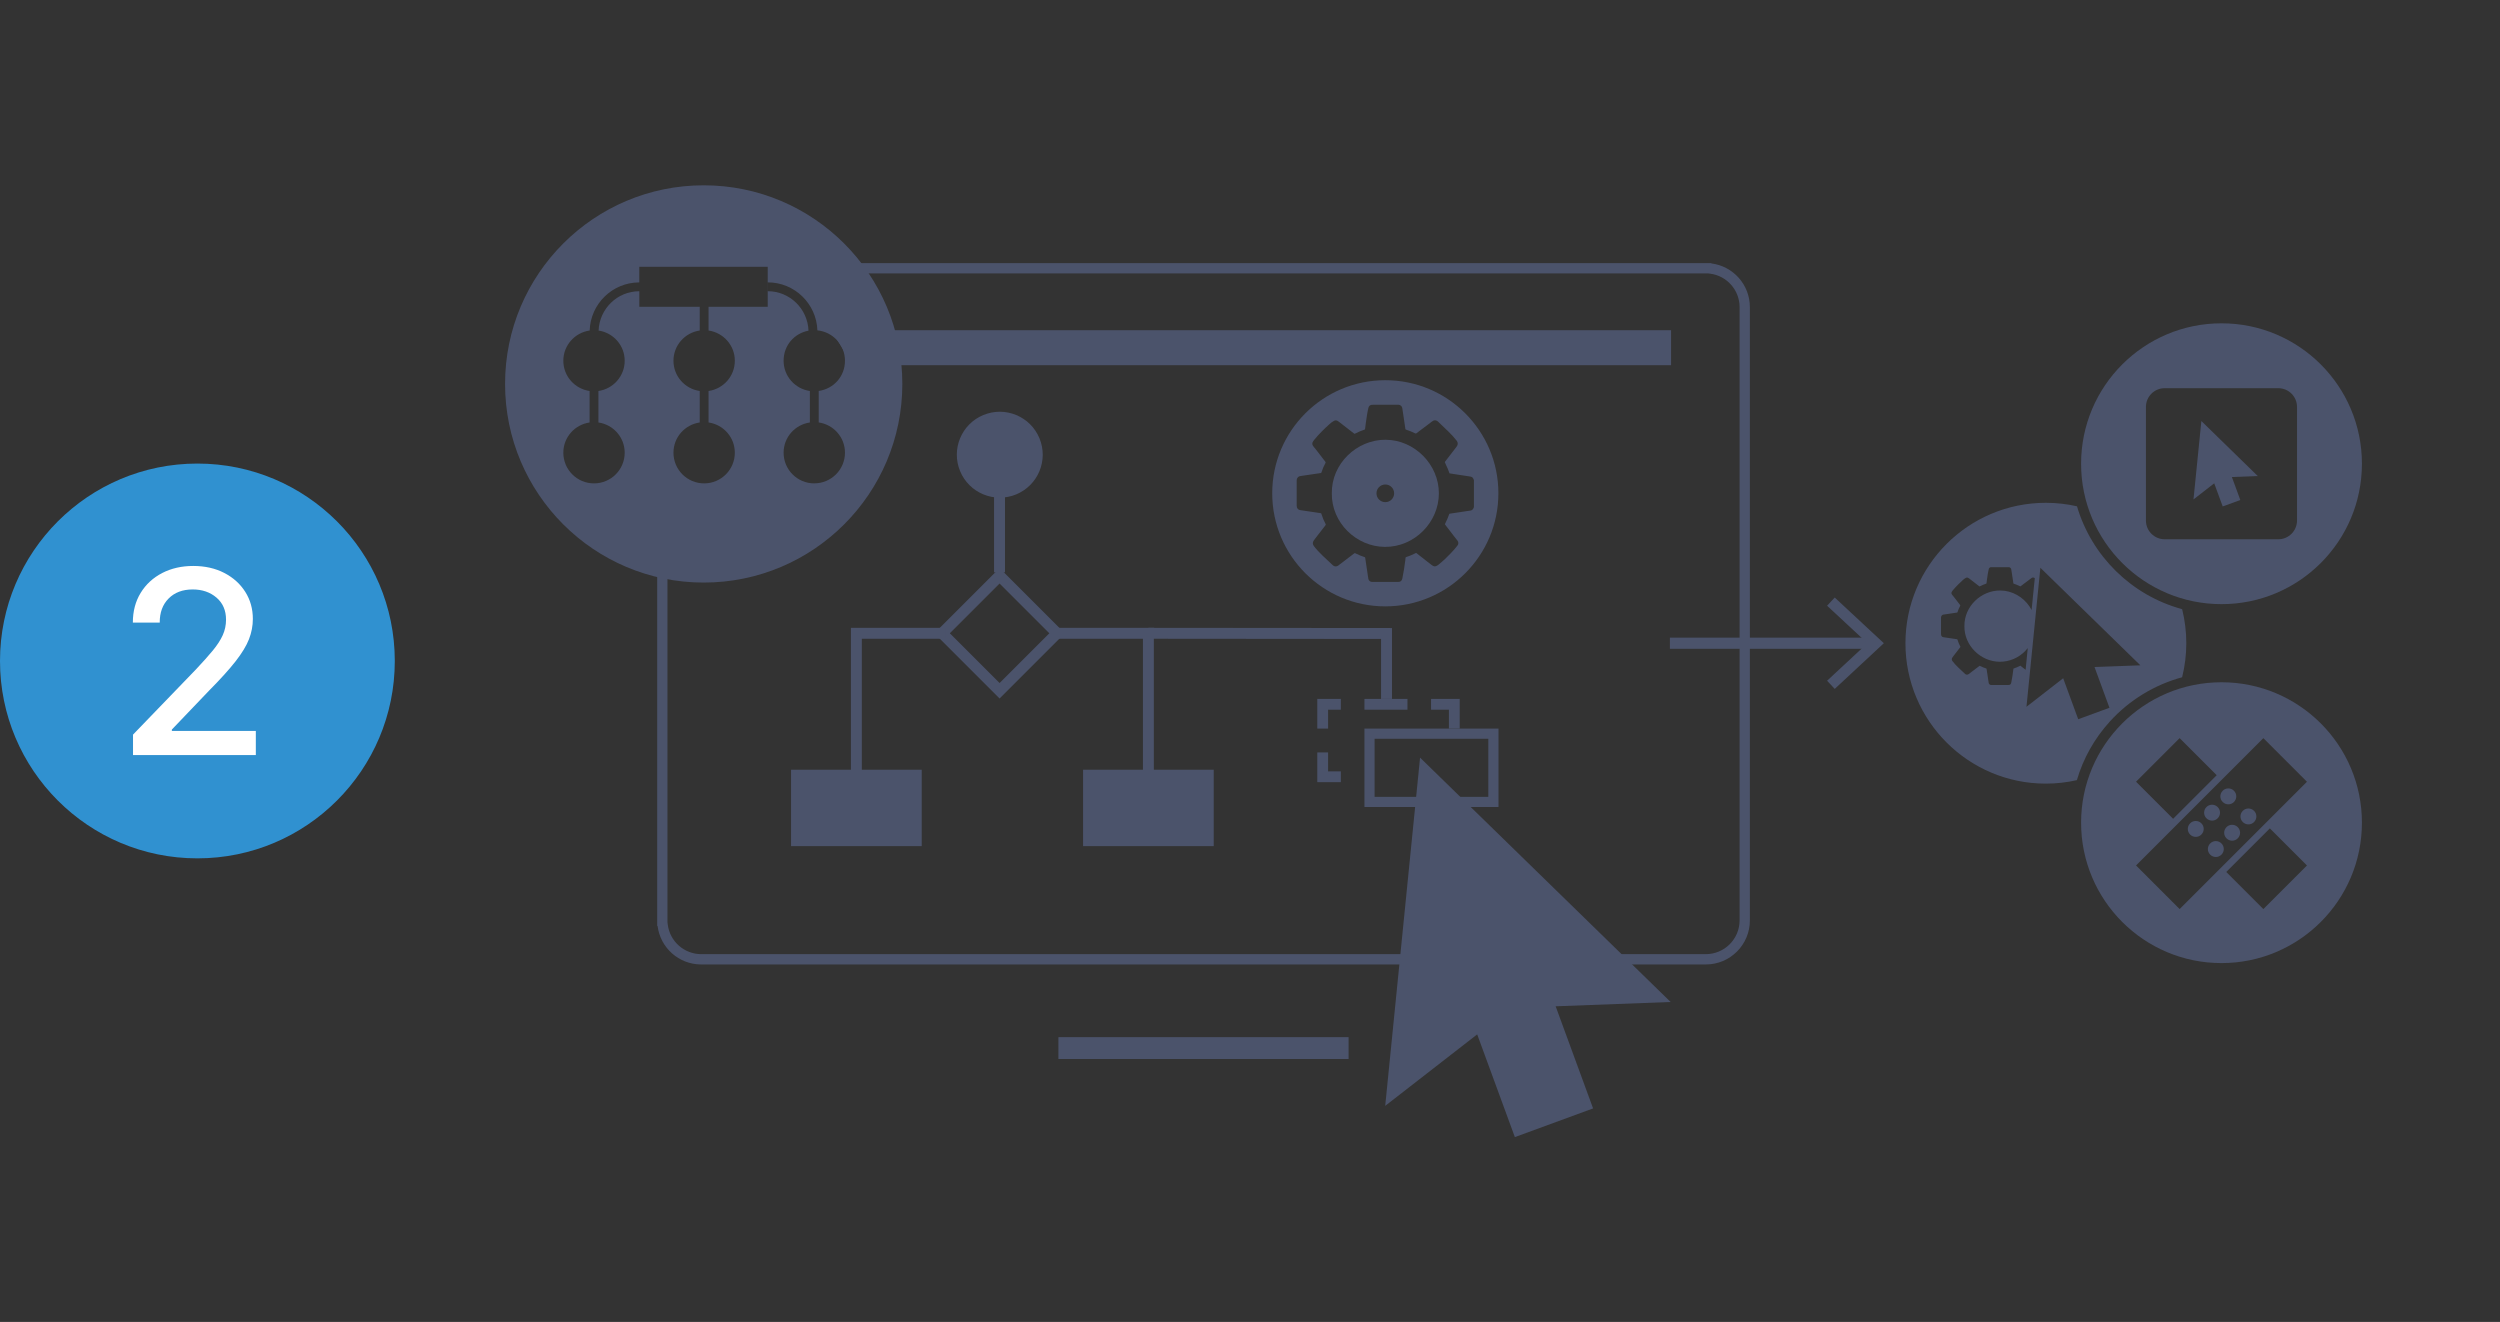 <?xml version="1.0" encoding="UTF-8"?><svg id="Layer_1" xmlns="http://www.w3.org/2000/svg" viewBox="0 0 730 386"><rect x="0" y="0" width="730" height="386" fill="#333333" stroke="none"/><defs><style>.cls-1{fill:#fff;}.cls-2{fill:#3091d0;}.cls-3{fill:#4b536b;}.cls-4{stroke-width:3.19px;}.cls-4,.cls-5{fill:none;stroke:#4b536b;stroke-miterlimit:10;}.cls-5{stroke-width:3.26px;}</style></defs><g><path class="cls-3" d="M652.31,234.18c.91-.91,.91-2.38,0-3.28-.91-.91-2.38-.91-3.28,0-.91,.91-.91,2.38,0,3.28,.91,.91,2.38,.91,3.28,0Z"/><path class="cls-3" d="M645.38,246.28c-.91,.91-.91,2.38,0,3.28,.91,.91,2.38,.91,3.28,0,.91-.91,.91-2.38,0-3.28-.91-.91-2.38-.91-3.28,0Z"/><path class="cls-3" d="M639.52,240.41c-.91,.91-.91,2.38,0,3.28,.91,.91,2.38,.91,3.28,0,.91-.91,.91-2.38,0-3.28-.91-.91-2.38-.91-3.28,0Z"/><path class="cls-3" d="M647.56,238.94c.91-.91,.91-2.38,0-3.28-.91-.91-2.38-.91-3.28,0s-.91,2.38,0,3.28c.91,.91,2.38,.91,3.28,0Z"/><path class="cls-3" d="M650.14,241.52c-.91,.91-.91,2.38,0,3.28,.91,.91,2.38,.91,3.28,0,.91-.91,.91-2.38,0-3.28-.91-.91-2.38-.91-3.28,0Z"/><path class="cls-3" d="M648.68,199.22c-22.64,0-41,18.36-41,41s18.36,41,41,41,41-18.36,41-41-18.36-41-41-41Zm-12.23,16.31l10.83,10.83-12.73,12.73-10.83-10.83,12.73-12.73Zm24.45,49.92l-10.83-10.83,12.73-12.73,10.83,10.83-12.73,12.73Zm-24.45,0l-12.73-12.73,37.18-37.18,12.73,12.73-37.18,37.18Z"/><path class="cls-3" d="M654.9,236.76c-.91,.91-.91,2.38,0,3.28,.91,.91,2.38,.91,3.28,0,.91-.91,.91-2.38,0-3.28s-2.38-.91-3.28,0Z"/></g><circle class="cls-2" cx="57.64" cy="193" r="57.64"/><path class="cls-1" d="M38.84,220.47v-5.96l18.43-19.1c1.95-2.07,3.57-3.9,4.87-5.46,1.29-1.57,2.26-3.06,2.9-4.48,.64-1.42,.96-2.93,.96-4.52,0-2.71-.93-4.86-2.79-6.45-1.86-1.59-4.18-2.38-6.94-2.38-2.94,0-5.29,.88-7.04,2.65-1.75,1.76-2.61,4.11-2.59,7.04h-7.85c0-3.32,.76-6.21,2.29-8.7,1.52-2.48,3.62-4.41,6.28-5.79,2.66-1.37,5.68-2.06,9.07-2.06s6.44,.68,9.06,2.04c2.62,1.36,4.66,3.2,6.13,5.53,1.47,2.33,2.21,4.96,2.21,7.89,0,2.02-.38,4-1.13,5.93-.75,1.93-2.06,4.08-3.91,6.45-1.85,2.37-4.45,5.24-7.78,8.6l-10.83,11.33v.4h24.52v7.05H38.84Z"/><g><g><line class="cls-5" x1="487.61" y1="187.82" x2="546.54" y2="187.82"/><polygon class="cls-3" points="535.74 201.16 533.51 198.77 545.29 187.82 533.51 176.87 535.74 174.48 550.08 187.82 535.74 201.16"/></g><g><rect class="cls-3" x="309.06" y="302.85" width="84.73" height="6.38"/><g><rect class="cls-4" x="280.01" y="173.05" width="23.74" height="23.74" transform="translate(-45.27 260.55) rotate(-45)"/><circle class="cls-3" cx="291.94" cy="132.77" r="12.54" transform="translate(-28.59 121.83) rotate(-22.5)"/><line class="cls-4" x1="291.86" y1="136.57" x2="291.86" y2="167.13"/><polyline class="cls-4" points="307.48 184.92 335.33 184.92 335.33 237.58"/><polyline class="cls-4" points="250.06 237.58 250.06 184.92 276.11 184.92"/><polyline class="cls-4" points="335.33 184.92 404.86 184.98 404.86 204.08"/><rect class="cls-3" x="316.26" y="224.76" width="38.15" height="22.31"/><rect class="cls-3" x="230.99" y="224.76" width="38.15" height="22.31"/><path class="cls-3" d="M434.59,215.72v16.96h-33.21v-16.96h33.21m2.97-2.97h-39.14v22.89h39.14v-22.89h0Z"/><g><polygon class="cls-3" points="391.53 225.24 387.8 225.24 387.8 219.71 384.65 219.71 384.65 228.39 391.53 228.39 391.53 225.24"/><polygon class="cls-3" points="387.8 207.23 391.53 207.23 391.53 204.08 384.65 204.08 384.65 212.75 387.8 212.75 387.8 207.23"/><polygon class="cls-3" points="417.87 204.08 417.87 207.23 423.08 207.23 423.08 212.75 426.23 212.75 426.23 204.08 417.87 204.08"/><rect class="cls-3" x="398.42" y="204.08" width="12.56" height="3.15"/></g><path class="cls-3" d="M465.19,323.65l-22.85,8.38-11-29.99-26.86,20.87,10.18-101.68,73.16,71.35-33.57,1.26,10.93,29.81Z"/></g><path class="cls-3" d="M498.64,79.82l.7,.09c4.91,.61,8.62,4.81,8.62,9.76v179.09c0,5.43-4.42,9.85-9.85,9.85H204.75c-4.95,0-9.15-3.71-9.76-8.62l-.09-.7v-111.08l50.34-6.13,1.68-.2,.69-1.54c.16-.35,3.91-8.73,6.52-18.05,3.72-13.27,3.25-21.55-1.46-25.26l-16.38-27.19H498.64m1.07-3H230.99l19.43,32.26c9.59,6.33-5.54,40.02-5.54,40.02l-52.98,6.45v114.8h.11c.79,6.34,6.18,11.25,12.74,11.25H498.11c7.09,0,12.85-5.75,12.85-12.85V89.66c0-6.55-4.91-11.95-11.25-12.74v-.11h0Z"/><polygon class="cls-3" points="487.95 96.42 253.97 96.42 250.06 96.42 250.06 106.64 253.97 106.64 375.43 106.64 428.39 106.64 487.95 106.64 487.95 106.64 487.95 96.42 487.95 96.42"/></g></g><g><path class="cls-3" d="M404.51,111.02c-18.24,0-33.02,14.79-33.02,33.02s14.79,33.02,33.02,33.02,33.02-14.79,33.02-33.02-14.79-33.02-33.02-33.02Zm25.85,37.12c-.15,.47-.42,.84-.94,.94-.36,.06-.72,.1-1.09,.16-.83,.13-1.67,.25-2.5,.38-.82,.13-1.65,.25-2.47,.37-.11,.01-.17,.05-.2,.16-.34,.96-.72,1.9-1.2,2.79-.06,.11-.04,.18,.03,.27,.94,1.21,1.87,2.44,2.81,3.66,.27,.35,.57,.68,.82,1.04,.3,.42,.28,.95-.01,1.34-.1,.15-.22,.29-.34,.44-1.02,1.26-2.16,2.42-3.32,3.53-.61,.58-1.26,1.12-1.91,1.67-.1,.09-.23,.16-.35,.23-.55,.35-.94,.39-1.59-.1-.96-.71-1.88-1.46-2.81-2.19-.59-.46-1.18-.93-1.78-1.39-.17,.09-.34,.16-.5,.25-.79,.39-1.6,.72-2.44,.99-.09,.02-.13,.06-.14,.17-.01,.26-.05,.54-.09,.81-.12,.85-.22,1.71-.36,2.56-.14,.91-.31,1.82-.5,2.72-.16,.71-.55,.99-1.27,.99h-7.36c-.08,0-.16,0-.24,0-.49-.03-.97-.42-1.04-.86-.05-.28-.08-.55-.13-.82-.13-.9-.27-1.79-.4-2.68-.13-.9-.28-1.79-.4-2.68-.02-.11-.05-.17-.17-.21-.93-.31-1.86-.67-2.74-1.13-.1-.05-.18-.05-.28,.03-1.56,1.19-3.13,2.38-4.69,3.57-.46,.35-1.12,.33-1.55-.07-1.04-.97-2.09-1.95-3.11-2.93-.88-.86-1.73-1.74-2.47-2.73-.37-.5-.38-1.09-.01-1.59,.21-.31,.43-.61,.67-.9,.92-1.21,1.85-2.4,2.78-3.59,.08-.1,.09-.18,.02-.29-.52-.98-.95-2-1.27-3.07-.03-.09-.06-.11-.15-.13-1.08-.16-2.15-.32-3.22-.48-.92-.13-1.84-.28-2.76-.41-.51-.07-.83-.35-.99-.82-.05-.16-.07-.34-.07-.5v-7.27c0-.11,0-.21,.02-.31,.06-.49,.47-.94,.93-1.03,.34-.06,.7-.11,1.05-.16,.9-.13,1.81-.27,2.72-.4,.76-.12,1.54-.23,2.31-.34,.11-.01,.16-.05,.19-.16,.31-.98,.71-1.92,1.2-2.82,.05-.11,.05-.18-.02-.28-.86-1.12-1.71-2.24-2.58-3.36-.3-.4-.63-.77-.94-1.16-.41-.51-.43-.96-.07-1.5,.1-.16,.21-.31,.33-.45,1.37-1.65,2.88-3.16,4.48-4.59,.4-.36,.83-.7,1.32-.94,.29-.15,.58-.16,.87-.04,.17,.08,.35,.19,.5,.31,1.49,1.15,2.98,2.31,4.47,3.47,.08,.07,.14,.07,.24,.01,.89-.46,1.82-.85,2.77-1.16,.14-.04,.17-.11,.19-.24,.05-.45,.1-.9,.16-1.35,.12-.88,.24-1.78,.39-2.66,.11-.71,.26-1.42,.42-2.13,.11-.49,.43-.79,.93-.87,.14-.02,.27-.02,.41-.02h7.47c.54,.02,1.02,.46,1.08,.97,.05,.38,.11,.76,.17,1.14l.37,2.47c.13,.83,.26,1.67,.37,2.5,.02,.1,.07,.14,.15,.17,.94,.31,1.86,.67,2.75,1.12,.12,.06,.19,.05,.3-.03,1.51-1.14,3.01-2.27,4.51-3.4,.13-.1,.27-.22,.42-.29,.53-.23,1.01-.1,1.41,.28,1.03,.98,2.06,1.95,3.08,2.95,.85,.84,1.67,1.72,2.4,2.67,.35,.46,.36,1.12,0,1.59-.24,.31-.47,.64-.71,.94-.91,1.18-1.82,2.36-2.74,3.55-.07,.09-.06,.16-.02,.25,.29,.61,.57,1.21,.83,1.83,.19,.43,.33,.88,.5,1.32,.46,.08,.93,.14,1.4,.22,.84,.13,1.68,.26,2.53,.39,.69,.1,1.38,.21,2.06,.31,.37,.05,.69,.17,.89,.5,.1,.17,.17,.37,.25,.55v7.88s-.02,.05-.03,.08Z"/><path class="cls-3" d="M404.65,128.4c-8.5-.05-15.88,7.03-15.76,15.64-.12,8.58,7.14,15.6,15.49,15.65,8.71,.07,15.77-7.26,15.77-15.62,.01-8.47-7.13-15.6-15.5-15.66Zm-.14,18.23c-1.42,0-2.58-1.15-2.58-2.58s1.15-2.58,2.58-2.58,2.58,1.15,2.58,2.58-1.15,2.58-2.58,2.58Z"/></g><path class="cls-3" d="M205.48,54.11c-32.03,0-58,25.97-58,58s25.97,58,58,58,58-25.97,58-58-25.97-58-58-58Zm18.71,35.47h-17.29v6.93c4.33,.63,7.67,4.32,7.67,8.83s-3.34,8.2-7.67,8.83v9.19c4.33,.63,7.67,4.32,7.67,8.83,0,4.95-4.01,8.96-8.96,8.96s-8.96-4.01-8.96-8.96c0-4.51,3.34-8.2,7.67-8.83v-9.19c-4.33-.63-7.67-4.32-7.67-8.83s3.34-8.2,7.67-8.83v-6.93h-17.64v-4.54c-6.43,0-11.64,5.11-11.89,11.48,4.31,.65,7.62,4.33,7.62,8.82s-3.34,8.2-7.67,8.83v9.19c4.33,.63,7.67,4.32,7.67,8.83,0,4.95-4.01,8.96-8.96,8.96s-8.96-4.01-8.96-8.96c0-4.51,3.34-8.2,7.67-8.83v-9.19c-4.33-.63-7.67-4.32-7.67-8.83s3.35-8.21,7.69-8.83c.25-7.79,6.65-14.05,14.49-14.05v-4.55h37.5v11.67Zm13.58,51.57c-4.95,0-8.96-4.01-8.96-8.96,0-4.51,3.34-8.2,7.67-8.83v-9.19c-4.33-.63-7.67-4.32-7.67-8.83s3.13-8,7.27-8.79c-.23-6.38-5.46-11.52-11.89-11.52v-2.58c7.83,0,14.22,6.24,14.49,14.01,4.51,.46,8.05,4.23,8.05,8.87s-3.34,8.2-7.67,8.83v9.19c4.33,.63,7.67,4.32,7.67,8.83,0,4.95-4.01,8.96-8.96,8.96Z"/><g><polygon class="cls-3" points="642.8 122.94 640.5 145.83 646.55 141.13 649.03 147.88 654.17 146 651.71 139.29 659.26 139 642.8 122.94"/><path class="cls-3" d="M648.68,94.41c-22.64,0-41,18.35-41,41s18.36,41,41,41,41-18.35,41-41-18.36-41-41-41Zm22.05,57.58c0,3.03-2.45,5.48-5.48,5.48h-33.16c-3.03,0-5.48-2.45-5.48-5.48v-33.16c0-3.03,2.45-5.48,5.48-5.48h33.16c3.03,0,5.48,2.45,5.48,5.48v33.16Z"/></g><path class="cls-3" d="M637.17,177.87c-14.72-3.99-26.39-15.45-30.69-30.03-2.92-.66-5.96-1.02-9.09-1.02-22.64,0-41,18.36-41,41s18.36,41,41,41c3.11,0,6.14-.36,9.06-1.02,1.83-6.27,5.07-12.09,9.62-17.11,5.7-6.29,13.06-10.74,21.11-12.93,.79-3.19,1.22-6.52,1.22-9.95s-.43-6.76-1.22-9.94Zm-46.04,17.44c-.39-.31-.79-.62-1.18-.93-.11,.06-.22,.11-.33,.16-.53,.26-1.06,.48-1.62,.66-.06,.02-.09,.04-.09,.11,0,.17-.03,.36-.06,.54-.08,.57-.14,1.13-.24,1.7-.09,.61-.21,1.21-.33,1.81-.1,.47-.36,.66-.84,.66h-4.89c-.05,0-.1,0-.16,0-.32-.02-.64-.28-.69-.57-.03-.18-.05-.37-.08-.55-.09-.6-.18-1.19-.27-1.78-.09-.6-.18-1.19-.27-1.78-.01-.07-.03-.11-.11-.14-.62-.2-1.23-.45-1.82-.75-.07-.03-.12-.03-.18,.02-1.04,.79-2.08,1.58-3.12,2.37-.31,.23-.75,.22-1.03-.04-.69-.65-1.39-1.29-2.07-1.95-.59-.57-1.15-1.16-1.64-1.82-.25-.33-.25-.72,0-1.06,.14-.2,.29-.4,.44-.6,.61-.8,1.23-1.59,1.85-2.39,.05-.06,.06-.12,.01-.19-.35-.65-.63-1.33-.84-2.04-.02-.06-.04-.07-.1-.09-.72-.1-1.43-.21-2.14-.32-.61-.09-1.22-.19-1.84-.27-.34-.04-.55-.23-.66-.55-.04-.1-.05-.22-.05-.33v-4.83c0-.07,0-.14,.02-.21,.04-.32,.31-.63,.62-.68,.23-.04,.46-.07,.7-.1,.6-.09,1.2-.18,1.81-.27,.51-.08,1.02-.15,1.53-.23,.07,0,.1-.03,.12-.1,.2-.65,.47-1.27,.8-1.88,.03-.07,.03-.12-.01-.19-.57-.74-1.14-1.49-1.71-2.23-.2-.26-.42-.51-.63-.77-.27-.34-.29-.64-.05-1,.06-.1,.14-.2,.22-.3,.91-1.09,1.92-2.1,2.98-3.05,.27-.24,.55-.46,.88-.63,.19-.1,.39-.11,.58-.02,.11,.05,.23,.12,.33,.2,.99,.77,1.98,1.53,2.97,2.3,.05,.05,.09,.05,.16,.01,.59-.31,1.21-.56,1.84-.77,.09-.03,.12-.08,.12-.16,.03-.3,.06-.6,.11-.9,.08-.59,.16-1.18,.26-1.77,.07-.47,.17-.95,.28-1.41,.07-.32,.28-.52,.62-.58,.09,0,.18,0,.27,0h4.97c.36,.01,.68,.31,.72,.65,.03,.25,.08,.51,.12,.76l.25,1.64c.08,.55,.17,1.11,.25,1.66,.01,.07,.04,.09,.1,.11,.63,.2,1.23,.45,1.83,.75,.08,.04,.12,.04,.2-.02,1-.76,2-1.51,3-2.26,.09-.07,.18-.15,.28-.19,.31-.14,.6-.08,.84,.11l-.93,9.3c-.18-.34-.37-.68-.59-1-1.87-2.79-5.05-4.68-8.55-4.7-5.65-.04-10.56,4.68-10.48,10.4-.08,5.7,4.75,10.37,10.3,10.41,2.88,.02,5.49-1.17,7.38-3.06,.29-.29,.56-.61,.82-.93l-.63,6.33c-.1-.08-.21-.16-.31-.25Zm20.47-.54l4.36,11.9-9.12,3.35-4.39-11.97-10.72,8.33,4.06-40.59,29.2,28.48-13.4,.5Z"/></svg>